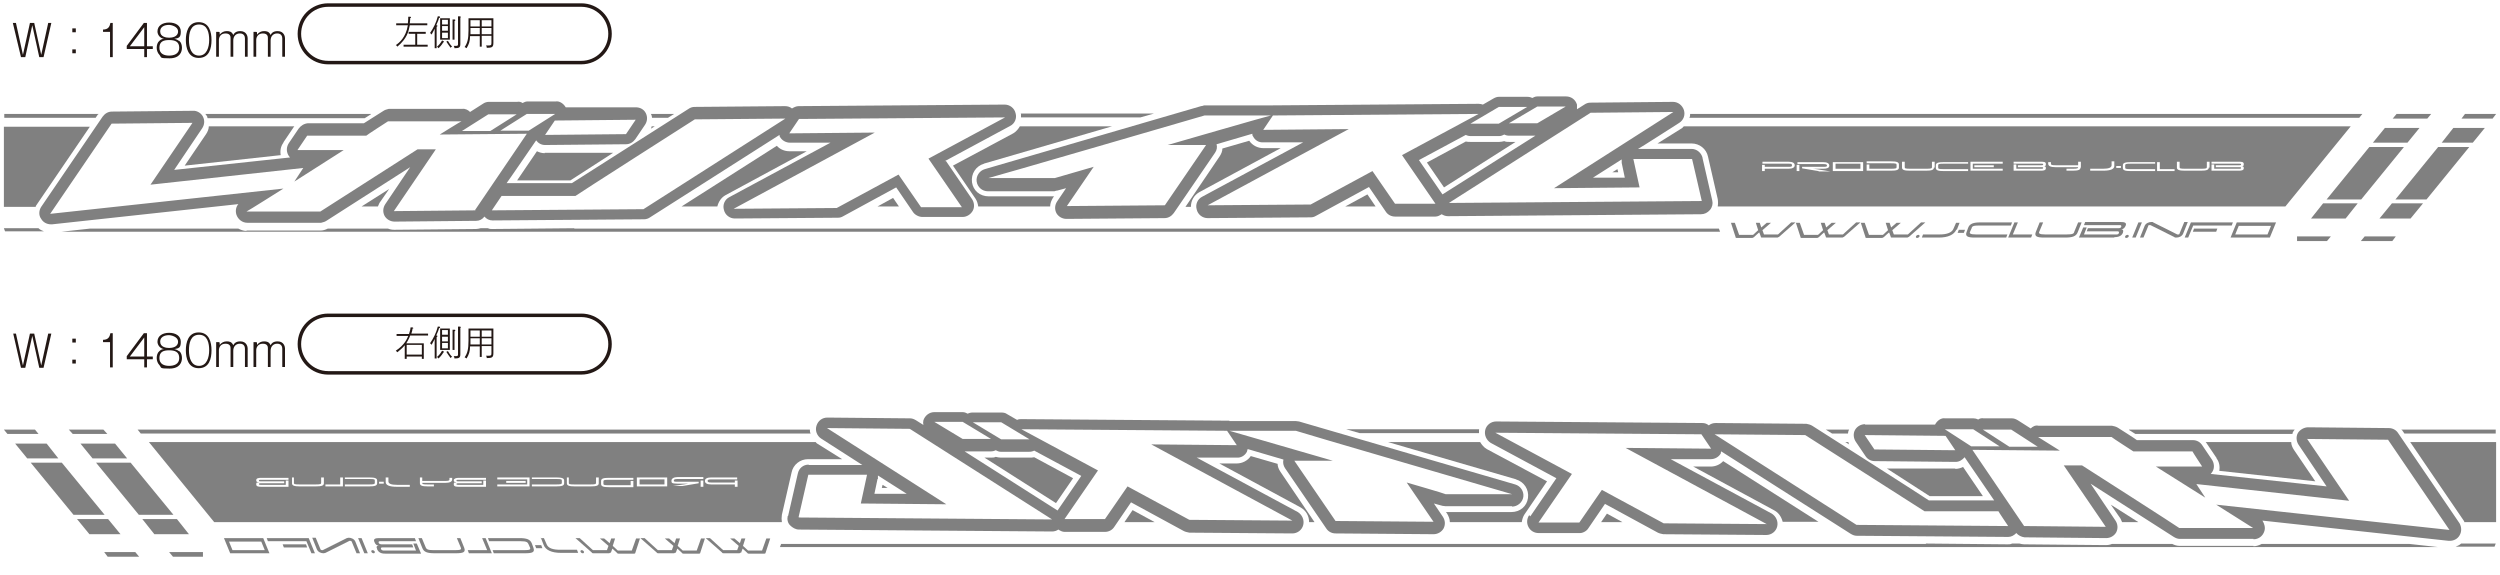 <?xml version="1.0" encoding="UTF-8"?>
<svg xmlns="http://www.w3.org/2000/svg" version="1.1" viewBox="0 0 643 147.8">
  <defs>
    <style>
      .cls-1 {
        fill: gray;
      }

      .cls-2 {
        fill: none;
        stroke: #231815;
        stroke-miterlimit: 10;
        stroke-width: .9px;
      }

      .cls-3 {
        fill: #231815;
      }
    </style>
  </defs>
  <!-- Generator: Adobe Illustrator 28.7.4, SVG Export Plug-In . SVG Version: 1.2.0 Build 166)  -->
  <g>
    <g id="_レイヤー_1" data-name="レイヤー_1">
      <g>
        <g>
          <path class="cls-3" d="M105.5,86.3c-.3.9-.8,1.6-1,2h4.5v4h-.5v-.6h-3.9v.6h-.5v-3.5c-.7.9-1.6,1.5-1.9,1.8-.2-.2-.3-.3-.4-.4,2.3-1.5,2.9-3.1,3.2-3.8h-3v-.5h3.2c.3-.9.4-1.4.4-1.7h.5c.1.1.2.1.2.2s0,.1-.2.1c0,.3-.1.7-.3,1.3h4.3v.5h-4.5ZM108.5,88.7h-3.9v2.5h3.9v-2.5Z"/>
          <path class="cls-3" d="M112.9,84.4c0,.3-.3,1-.7,1.9h.2s.1,0,.1.2c0,.1-.1.2-.2.2v5.5h-.5v-5c-.4.8-.7,1.3-.8,1.5-.1-.2-.2-.3-.4-.4.9-1.3,1.6-2.7,2-4.3h.5c0,.2.1.2.1.3,0,0,0,.1-.2.1ZM114.1,90.7s0,0-.1,0c-.4.7-.9,1.2-1.2,1.5,0,0-.3-.3-.4-.4.5-.4.9-.9,1.3-1.6l.4.2c0,0,.1,0,.1.1s0,0-.1,0ZM113.2,90v-5.5h2.5v5.5h-2.5ZM115.2,84.9h-1.5v1.2h1.5v-1.2ZM115.2,86.6h-1.5v1.2h1.5v-1.2ZM115.2,88.2h-1.5v1.4h1.5v-1.4ZM115.9,92.1c-.5-.7-.8-1.1-1.1-1.6l.4-.2c.3.5.6,1,1.1,1.5-.2,0-.3.2-.4.3ZM116.9,85.2v4.8h-.5v-5.2h.5c0,0,.2,0,.2.2s0,.1-.2.2ZM118.4,84.4v6.7c0,.9-.3,1.1-1.5,1.1,0-.2-.1-.4-.2-.6.1,0,.4,0,.6,0,.5,0,.5-.2.5-.5v-7.1h.5c0,0,.2,0,.2.2s-.2.2-.3.2Z"/>
          <path class="cls-3" d="M123.9,91.8h-.5v-2.7h-2.5c0,1.3-.3,2.1-.9,3.1-.2-.1-.2-.2-.5-.3.7-1,1-2,1-4.3v-3.1h6.4v6.3c0,1.1-.3,1.3-1.7,1.3,0-.3-.1-.5-.2-.6.2,0,.4,0,.6,0,.7,0,.8-.1.8-.7v-1.8h-2.5v2.7ZM123.4,87h-2.4v.6c0,.2,0,.6,0,1h2.4v-1.6ZM123.4,85h-2.4v1.6h2.4v-1.6ZM123.9,86.6h2.5v-1.6h-2.5v1.6ZM123.9,88.6h2.5v-1.6h-2.5v1.6Z"/>
        </g>
        <g>
          <path class="cls-3" d="M4.1,85.8l1.8,8.2,1.8-8.2h1.1l1.8,8.2,1.8-8.2h.8l-2,8.8h-1.1l-1.8-8.2-1.8,8.2h-1.1l-2-8.8h.8Z"/>
          <path class="cls-3" d="M18.6,88.1v-1h.9v1h-.9ZM18.6,93.5v-1h.9v1h-.9Z"/>
          <path class="cls-3" d="M29,94.5h-.7v-6.5h-1.8v-.6c1.3,0,1.7-.7,1.9-1.7h.6v8.8Z"/>
          <path class="cls-3" d="M37.8,91.7h1.5v.7h-1.5v2.1h-.7v-2.1h-4.5v-.8l4.4-5.9h.8v5.9ZM37.1,91.7v-4.9l-3.7,4.9h3.7Z"/>
          <path class="cls-3" d="M46.1,90.3c.5.4.7,1.1.7,1.8,0,1-.5,2.7-3.2,2.7s-2-.2-2.6-.9c-.4-.4-.7-1.1-.7-1.8s.2-1.4.7-1.8c.4-.4.8-.5,1.2-.5-1.2-.2-1.7-1.2-1.7-1.9,0-1.5,1.3-2.3,3-2.3s3,.8,3,2.3-.4,1.7-1.7,1.9c.3,0,.8.2,1.2.5ZM41,92.1c0,1.6,1.3,2,2.5,2s2.6-.4,2.6-2-1.1-2-2.6-2-2.5.4-2.5,2ZM41.2,87.9c0,1.4,1.6,1.6,2.3,1.6s2.3-.2,2.3-1.6-2-1.7-2.3-1.7-2.3,0-2.3,1.7Z"/>
          <path class="cls-3" d="M54.4,90.1c0,2.2-.6,4.6-3.3,4.6s-3.3-2.6-3.3-4.6.6-4.6,3.3-4.6,3.3,2.5,3.3,4.6ZM48.6,90.1c0,2,.6,4,2.6,4s2.6-2.2,2.6-4-.4-4-2.6-4-2.6,2.2-2.6,4Z"/>
          <path class="cls-3" d="M56.5,88.1v.6c.5-.6,1.1-.9,1.8-.9s1.3.1,1.7,1c.2-.4.6-1,1.8-1,1.7,0,1.9,1.5,1.9,1.8v4.8h-.7v-4.7c0-.5-.2-1.3-1.3-1.3s-1.7.8-1.7,1.8v4.2h-.7v-4.8c0-.3,0-1.2-1.3-1.2s-1.7,1-1.7,1.7v4.3h-.7v-6.4h.7Z"/>
          <path class="cls-3" d="M66.1,88.1v.6c.5-.6,1.1-.9,1.8-.9s1.3.1,1.7,1c.2-.4.6-1,1.8-1,1.7,0,1.9,1.5,1.9,1.8v4.8h-.7v-4.7c0-.5-.2-1.3-1.3-1.3s-1.7.8-1.7,1.8v4.2h-.7v-4.8c0-.3,0-1.2-1.3-1.2s-1.7,1-1.7,1.7v4.3h-.7v-6.4h.7Z"/>
        </g>
        <path class="cls-2" d="M156.9,88.5c0,4.1-3.3,7.4-7.4,7.4h-65.1c-4.1,0-7.4-3.3-7.4-7.4h0c0-4.1,3.3-7.4,7.4-7.4h65.1c4.1,0,7.4,3.3,7.4,7.4h0Z"/>
      </g>
      <g>
        <g>
          <path class="cls-3" d="M4.1,5.9l1.8,8.2,1.8-8.2h1.1l1.8,8.2,1.8-8.2h.8l-2,8.8h-1.1l-1.8-8.2-1.8,8.2h-1.1L3.3,5.9h.8Z"/>
          <path class="cls-3" d="M18.6,8.3v-1h.9v1h-.9ZM18.6,13.7v-1h.9v1h-.9Z"/>
          <path class="cls-3" d="M29,14.7h-.7v-6.5h-1.8v-.6c1.3,0,1.7-.7,1.9-1.7h.6v8.8Z"/>
          <path class="cls-3" d="M37.8,11.9h1.5v.7h-1.5v2.1h-.7v-2.1h-4.5v-.8l4.4-5.9h.8v5.9ZM37.1,11.9v-4.9l-3.7,4.9h3.7Z"/>
          <path class="cls-3" d="M46.1,10.5c.5.4.7,1.1.7,1.8,0,1-.5,2.7-3.2,2.7s-2-.2-2.6-.9c-.4-.4-.7-1.1-.7-1.8s.2-1.4.7-1.8c.4-.4.8-.5,1.2-.5-1.2-.2-1.7-1.2-1.7-1.9,0-1.5,1.3-2.3,3-2.3s3,.8,3,2.3-.4,1.7-1.7,1.9c.3,0,.8.2,1.2.5ZM41,12.3c0,1.6,1.3,2,2.5,2s2.6-.4,2.6-2-1.1-2-2.6-2-2.5.4-2.5,2ZM41.2,8.1c0,1.4,1.6,1.6,2.3,1.6s2.3-.2,2.3-1.6-2-1.7-2.3-1.7-2.3,0-2.3,1.7Z"/>
          <path class="cls-3" d="M54.4,10.3c0,2.2-.6,4.6-3.3,4.6s-3.3-2.6-3.3-4.6.6-4.6,3.3-4.6,3.3,2.5,3.3,4.6ZM48.6,10.3c0,2,.6,4,2.6,4s2.6-2.2,2.6-4-.4-4-2.6-4-2.6,2.2-2.6,4Z"/>
          <path class="cls-3" d="M56.5,8.3v.6c.5-.6,1.1-.9,1.8-.9s1.3.1,1.7,1c.2-.4.6-1,1.8-1,1.7,0,1.9,1.5,1.9,1.8v4.8h-.7v-4.7c0-.5-.2-1.3-1.3-1.3s-1.7.8-1.7,1.8v4.2h-.7v-4.8c0-.3,0-1.2-1.3-1.2s-1.7,1-1.7,1.7v4.3h-.7v-6.4h.7Z"/>
          <path class="cls-3" d="M66.1,8.3v.6c.5-.6,1.1-.9,1.8-.9s1.3.1,1.7,1c.2-.4.6-1,1.8-1,1.7,0,1.9,1.5,1.9,1.8v4.8h-.7v-4.7c0-.5-.2-1.3-1.3-1.3s-1.7.8-1.7,1.8v4.2h-.7v-4.8c0-.3,0-1.2-1.3-1.2s-1.7,1-1.7,1.7v4.3h-.7v-6.4h.7Z"/>
        </g>
        <path class="cls-2" d="M156.9,8.7c0,4.1-3.3,7.4-7.4,7.4h-65.1c-4.1,0-7.4-3.3-7.4-7.4h0c0-4.1,3.3-7.4,7.4-7.4h65.1c4.1,0,7.4,3.3,7.4,7.4h0Z"/>
        <g>
          <path class="cls-3" d="M105.4,6.5c-.3,1.6-.7,3.4-3.2,5.5-.1-.2-.2-.3-.4-.4.9-.6,2.6-2,3.1-5.1h-3v-.5h3c.1-.9.1-1.3.1-1.7h.5c0,0,.2,0,.2.2s-.1.1-.2.1c0,.3,0,.7-.1,1.4h4.5v.5h-4.6ZM103.8,12v-.5h3v-2.8h-1.7v-.5h4.4v.5h-2.2v2.8h2.7v.5h-6.2Z"/>
          <path class="cls-3" d="M112.9,4.6c0,.3-.3,1-.7,1.9h.2s.1,0,.1.2c0,.1-.1.1-.2.2v5.5h-.5v-5c-.4.8-.7,1.3-.8,1.5-.1-.2-.2-.3-.4-.4.9-1.3,1.6-2.7,2-4.3h.5c0,.2.1.2.1.3,0,0,0,.1-.2.1ZM114.1,10.9s0,0-.1,0c-.4.7-.9,1.2-1.2,1.5,0,0-.3-.3-.4-.4.5-.4.9-.9,1.3-1.6l.4.2c0,0,.1,0,.1.1s0,0-.1,0ZM113.2,10.2v-5.5h2.5v5.5h-2.5ZM115.2,5.1h-1.5v1.2h1.5v-1.2ZM115.2,6.7h-1.5v1.2h1.5v-1.2ZM115.2,8.4h-1.5v1.4h1.5v-1.4ZM115.9,12.3c-.5-.7-.8-1.1-1.1-1.6l.4-.2c.3.5.6,1,1.1,1.5-.2,0-.3.2-.4.3ZM116.9,5.4v4.8h-.5v-5.2h.5c0,0,.2,0,.2.2s0,.1-.2.2ZM118.4,4.6v6.7c0,.9-.3,1.1-1.5,1.1,0-.2-.1-.4-.2-.6.1,0,.4,0,.6,0,.5,0,.5-.2.5-.5v-7.1h.5c0,0,.2,0,.2.2s-.2.2-.3.2Z"/>
          <path class="cls-3" d="M123.9,12h-.5v-2.7h-2.5c0,1.3-.3,2.1-.9,3.1-.2-.1-.2-.2-.5-.3.7-1,1-2,1-4.3v-3.1h6.4v6.3c0,1.1-.3,1.3-1.7,1.3,0-.3-.1-.5-.2-.6.2,0,.4,0,.6,0,.7,0,.8-.1.8-.7v-1.8h-2.5v2.7ZM123.4,7.2h-2.4v.6c0,.2,0,.6,0,1h2.4v-1.6ZM123.4,5.2h-2.4v1.6h2.4v-1.6ZM123.9,6.8h2.5v-1.6h-2.5v1.6ZM123.9,8.8h2.5v-1.6h-2.5v1.6Z"/>
        </g>
      </g>
      <g>
        <path class="cls-1" d="M253,42.1l33-9.6h-23.7c-.4.7-1,1.4-1.7,1.8l-15.5,8.3,5.8,8.5c.4.6.6,1.3.7,2h18.5c0-.8.3-1.5.7-2.2l.3-.4h-16.8c-2.3,0-4-1.5-4.3-3.6-.3-2.2,1-4.2,3.1-4.8Z"/>
        <path class="cls-1" d="M100.1,48.6l-7.1,4.5h4.2c.1-.3.3-.6.4-.9l2.5-3.6Z"/>
        <path class="cls-1" d="M138.1,38.9l-5.1,7.5h13.7c0,0,11-7.1,11-7.1h-17.6c0,.1,0,.1,0,.1-.7,0-1.4-.2-2-.5Z"/>
        <path class="cls-1" d="M95.4,29.3h-42.6c.2.2.3.4.5.7,0,.1,0,.2.1.4h40.4l1.6-1Z"/>
        <path class="cls-1" d="M72.9,36.6l2.5-3.7c0-.1.2-.2.3-.4h-22c0,.7-.3,1.4-.7,2l-5.5,8.1,24.7-2.7c-.2-1.1,0-2.3.7-3.2Z"/>
        <polygon class="cls-1" points="353.8 53.1 351.7 50 346 53.1 353.8 53.1"/>
        <path class="cls-1" d="M324.9,38.1c-1.4,0-2.8-.7-3.6-1.9l-6.9,2c0,.7-.3,1.4-.7,2l-8.8,13h1.4c0-1.6.8-3,2.2-3.8l20.9-11.3h-4.5s0,0,0,0Z"/>
        <path class="cls-1" d="M388.2,36.5c-.5,0-.9,0-1.3-.2-.4.1-.9.2-1.3.2h-7.3c-.5,0-.9,0-1.3-.1l-10,5.4,4.4,6.4,18.4-11.7h-1.7Z"/>
        <polygon class="cls-1" points="414.7 44.3 416.2 44.3 416 43.5 414.7 44.3"/>
        <path class="cls-1" d="M167.6,32.5c0,.2-.1.4-.2.6l1-.6h-.8Z"/>
        <path class="cls-1" d="M147.7,58.7l-21.1.2h0c-.4,0-.7,0-1.1-.2h-1.9c-.4.1-.8.2-1.2.2l-21,.2h0c-.6,0-1.1-.1-1.6-.3h-15.5c-.6.3-1.2.5-1.9.5h-19c0,.1,0,.1,0,.1-.8,0-1.5-.3-2.1-.6H23.1l-7.3.8h426.6l-.3-.8H147.7Z"/>
        <path class="cls-1" d="M10,58.7H1l.3.8h10c-.5-.2-1-.4-1.4-.8Z"/>
        <path class="cls-1" d="M434.7,29.3c0,.3,0,.7-.2,1h172.3l.8-1h-173Z"/>
        <path class="cls-1" d="M9.2,53l13.9-20.4H1v20.6h8.2s0,0,0-.1Z"/>
        <path class="cls-1" d="M167.4,29.3c.2.3.3.7.3,1h4.1l1.6-1h-6Z"/>
        <polygon class="cls-1" points="229.7 50.9 225.7 53.1 231.2 53.1 229.7 50.9"/>
        <path class="cls-1" d="M186.6,50.2l20.9-11.3h-4.5s0,0,0,0c-1.2,0-2.4-.5-3.2-1.4l-24.5,15.6h9.2c.3-1.2,1-2.3,2.1-2.9Z"/>
        <path class="cls-1" d="M262.6,29.3s0,0,0,0c0,.3,0,.6,0,.9h30.7l3.5-1h-34.3Z"/>
        <path class="cls-1" d="M25,29.7c.1-.2.2-.3.4-.4H1.1v1h23.5l.4-.6Z"/>
        <path class="cls-1" d="M242.9,41.5l16.9-9.1c1.2-.6,1.8-2,1.4-3.3-.3-1.3-1.5-2.2-2.8-2.2h0l-53,.4c-.6,0-1.2.3-1.7.6-.5-.4-1.1-.6-1.8-.6h0l-23.3.2c-.5,0-1.1.2-1.5.5l-30,19.1h-16.8c0,.1,7.6-11,7.6-11,.5.7,1.3,1.2,2.3,1.2h0l20.8-.2c1,0,1.8-.5,2.4-1.3l2.5-3.7c.6-.9.7-2,.2-3s-1.5-1.5-2.6-1.5h-18c-.5-.9-1.6-1.7-2.6-1.5h-7.3c-.4,0-.8.2-1.2.4-.4-.3-.9-.4-1.4-.3h-7.3c-.5,0-1.1.2-1.5.5l-3.3,2.1c-.5-.5-1.2-.9-2-.8h-18.9c-.5.1-1.1.3-1.5.6l-4.9,3.1h-14.4c-1,.1-1.8.6-2.4,1.4l-2.5,3.7c-.6.9-.7,2-.2,3,.1.2.3.5.5.7l-29.8,3.2,7.2-10.7c.6-.9.7-2,.2-3s-1.7-1.6-2.6-1.5l-20.8.2c-1,0-1.8.5-2.4,1.3l-15.8,23.2c-.6.9-.7,2.2,0,3.1.5.9,1.5,1.4,2.5,1.4s.2,0,.3,0l47.9-5.2c-.6.7-.8,1.7-.5,2.7.4,1.2,1.5,2.1,2.8,2.1h19c.5-.1,1.1-.3,1.5-.6l21.4-13.7-6.4,9.5c-.6.9-.7,2-.2,3,.5.9,1.5,1.5,2.6,1.5h0l21-.2c.8,0,1.6-.4,2.1-1.1.5.6,1.2,1,2.1,1h0l39-.3c.5,0,1.1-.2,1.5-.5l33.3-21.2c0,.2,0,.4.1.5.5.9,1.5,1.5,2.6,1.5h10.4c0,0-26,14-26,14-1.2.6-1.8,2-1.4,3.3.3,1.3,1.5,2.2,2.8,2.2h0l26.5-.2c.5,0,.9-.1,1.4-.4l13.6-7.4,4.3,6.3c.5.8,1.6,1.3,2.4,1.3h10.4c1.1,0,2.1-.7,2.6-1.6s.4-2.1-.2-3l-6.7-9.8ZM163.5,30.8l-2.5,3.7-20.8.2,2.5-3.7,20.8-.2ZM135.5,29.3h7.3c0,0-6.8,4.3-6.8,4.3h-7.3c0,0,6.8-4.3,6.8-4.3ZM125.6,29.4h7.3c0,0-6.8,4.3-6.8,4.3h-7.3c0,0,6.8-4.3,6.8-4.3ZM122.3,54.1l-21,.2,10.8-15.9h-4.7s-25,16-25,16h-19c0,.1,9.5-5.9,9.5-5.9l-60,6.5,15.8-23.2,20.8-.2-10.8,15.9,39.3-4.3-2.3,3.5,12.7-8.1h-11.9c0,0,2.5-3.7,2.5-3.7h15.2c0-.1,5.6-3.7,5.6-3.7h18.9c0-.1-5.6,3.4-5.6,3.4l22.4-.2-13.3,19.6ZM165.5,53.8l-39,.3,2.5-3.7h19c0-.1,30.7-19.7,30.7-19.7l23.3-.2-36.5,23.3ZM236.9,53.3l-5.8-8.4-15.9,8.6-26.5.2,36.3-19.6-22,.2,2.5-3.7,53-.4-19.7,10.6,8.6,12.5h-10.4Z"/>
        <path class="cls-1" d="M437.9,40.6c-.3-1.3-1.5-2.3-2.8-2.3h-13.8c0,.1,10.6-6.7,10.6-6.7,1.1-.7,1.6-2,1.2-3.3-.4-1.2-1.5-2.1-2.8-2.1h0l-21.3.2c-.5,0-1.1.2-1.5.5l-1.9,1.2c0-.4,0-.8,0-1.2-.4-1.3-1.5-2.1-2.8-2.1h-7.4c-.5,0-.9.2-1.3.4-.4-.2-.8-.3-1.3-.3h-7.3c-.5,0-1,.2-1.5.5l-2.6,1.5c-.3-.1-.7-.2-1.1-.2h0l-52.9.4c0,0-.2,0-.3,0-.1,0-.2,0-.3,0h-17.1c-.3.1-.5.2-.8.2l-55.6,16.2c-1.4.4-2.3,1.8-2.1,3.2.2,1.4,1.4,2.5,2.9,2.5h17.1c.3-.1.5-.2.8-.2l2.2-.6-2.3,3.4c-.6.9-.7,2-.2,3,.5.9,1.5,1.5,2.6,1.5h0l25.2-.2c1,0,1.8-.5,2.4-1.3l10.6-15.5c.5-.7.6-1.5.4-2.2l9.2-2.7c0,.2,0,.5.2.7.5,1,1.5,1.6,2.6,1.5h10.3c0,0-26,14-26,14-1.2.6-1.8,2-1.4,3.3.3,1.3,1.5,2.2,2.8,2.2h0l26.5-.2c.5,0,.9-.1,1.4-.4l13.6-7.4,4.3,6.3c.5.8,1.4,1.3,2.4,1.3h10.4c.6,0,1.1-.3,1.6-.6.5.3,1,.5,1.6.5h0l65.1-.5c.9,0,1.7-.4,2.3-1.1s.8-1.6.6-2.4l-2.5-10.9ZM395.4,27.4h7.3c0,0-7.3,4.3-7.3,4.3h-7.3c0,0,7.3-4.3,7.3-4.3ZM385.5,27.5h7.3c0,0-7.3,4.3-7.3,4.3h-7.3c0,0,7.3-4.3,7.3-4.3ZM300.3,37.3h9.9c0,0-10.6,15.5-10.6,15.5l-25.2.2,6.9-10.1-10,2.9h-17.1c0,.1,55.6-16.1,55.6-16.1h17.1c0-.1-26.6,7.6-26.6,7.6ZM358.8,52.4l-5.8-8.4-15.9,8.6-26.5.2,36.3-19.6-22,.2,2.5-3.7,52.9-.4-19.7,10.6,8.6,12.5h-10.4ZM364.9,41.2l12.1-6.5c.4.2.8.3,1.3.3h7.3c.5,0,.9-.2,1.3-.4.4.2.8.3,1.3.3h6.7s-23.9,15.1-23.9,15.1l-6.1-8.9ZM372.5,52.3l36.6-23.3,21.3-.2-30.7,19.6,22-.2-1.6-7.3h15.1c0-.1,2.5,10.8,2.5,10.8l-65.1.5ZM418,45.7h-8.3c0,0,7.4-4.7,7.4-4.7,0,.3,0,.6,0,.9l.8,3.8Z"/>
        <g>
          <path class="cls-1" d="M452.3,59.9l-1.2,1.1c0,0-.3.2-.4.2h-4c-.2,0-.3,0-.3-.2l-1.2-3.7h1l1.1,3.1h3.6l1.3-1.2-.6-1.9h1l.4,1.2,1.4-1.2h1.1s-2.2,1.9-2.2,1.9l.4,1.1h3.6l3.4-3.1h1.1l-4.2,3.7c-.1,0-.3.2-.4.2h-4c-.2,0-.3,0-.3-.2l-.4-1.1Z"/>
          <path class="cls-1" d="M469,59.9l-1.2,1.1c0,0-.3.2-.4.2h-4c-.2,0-.3,0-.3-.2l-1.2-3.7h1l1.1,3.1h3.6l1.3-1.2-.6-1.9h1s.4,1.2.4,1.2l1.4-1.2h1.1s-2.2,1.9-2.2,1.9l.4,1.1h3.6l3.4-3.1h1.1s-4.2,3.7-4.2,3.7c-.1,0-.3.2-.4.2h-4c-.2,0-.3,0-.3-.2l-.4-1.1Z"/>
          <path class="cls-1" d="M485.7,59.9l-1.2,1.1c-.1,0-.3.2-.4.2h-4c-.2,0-.3,0-.3-.2l-1.2-3.7h1l1.1,3.1h3.6s1.3-1.2,1.3-1.2l-.6-1.9h1l.4,1.2,1.4-1.2h1.1s-2.2,1.9-2.2,1.9l.4,1.1h3.6l3.4-3.1h1.1s-4.2,3.7-4.2,3.7c-.1,0-.3.2-.4.2h-4c-.2,0-.3,0-.3-.2l-.4-1.1Z"/>
          <path class="cls-1" d="M493.1,61.2c-.3,0-.4-.2-.3-.4,0-.2.4-.4.6-.4s.4.2.3.4c0,.2-.4.4-.6.4Z"/>
          <path class="cls-1" d="M503.2,59c-.6,1.4-2.2,2.1-4.5,2.1h-4.4l.3-.8h4.3c1.9,0,3.1-.5,3.5-1.4l.7-1.6h.9s-.7,1.8-.7,1.8Z"/>
          <path class="cls-1" d="M505.1,59.9h-1.6s.3-.8.3-.8h1.6l-.3.8Z"/>
          <path class="cls-1" d="M505.8,59.7l.4-1.1c.4-1.1,1.4-1.4,3.2-1.4h8.1l-.3.8h-8.1c-1.6,0-1.9.2-2,.7l-.4.9c-.2.4,0,.7,1.5.7h8.1l-.3.8h-8.1c-1.8,0-2.5-.3-2.1-1.4Z"/>
          <path class="cls-1" d="M522.4,61.1h-5.9l1.6-3.9h.9l-1.3,3.1h5l-.3.8Z"/>
          <path class="cls-1" d="M523.6,59.7l1-2.5h.9l-1,2.4c-.2.4,0,.7,1.5.7h5.5c1.6,0,1.9-.2,2-.7l1-2.4h.9l-1,2.5c-.4,1.1-1.4,1.4-3.2,1.4h-5.5c-1.8,0-2.5-.3-2.1-1.4Z"/>
          <path class="cls-1" d="M543.8,61.1h-9.1l1.1-2.6h.9l-.7,1.8h8.4c.3,0,.5-.1.6-.4,0-.2,0-.4-.3-.4h-8l.3-.8h7.9c.3,0,.6-.1.7-.4,0-.2,0-.4-.3-.4h-9.3l.3-.8h9.1c.9,0,1.7.1,1.3,1-.3.6-.6.8-1.1.9.5,0,.6.3.4.9-.4,1-1.6,1.1-2.2,1.1Z"/>
          <path class="cls-1" d="M546.9,61.2c-.3,0-.4-.2-.3-.4,0-.2.4-.4.6-.4s.4.2.3.4c0,.2-.4.4-.6.4Z"/>
          <path class="cls-1" d="M549.3,61.1h-.9s1.6-3.9,1.6-3.9h.9l-1.6,3.9Z"/>
          <path class="cls-1" d="M551.6,58.1c.3-.7,1.1-1,1.7-1s.4,0,.5.1l6.2,3.1c0,0,.1,0,.2,0,.2,0,.4,0,.4-.3l1.2-2.9h.9s-1.2,3-1.2,3c-.3.7-1.1,1-1.7,1s-.4,0-.5-.1l-6.2-3.1c0,0-.1,0-.2,0-.2,0-.4,0-.4.3l-1.2,2.9h-.9s1.2-3,1.2-3Z"/>
          <path class="cls-1" d="M574,58h-9.9s-1.3,3.1-1.3,3.1h-.9s1.6-3.9,1.6-3.9h10.8l-.3.8ZM570,59.6h-6l.3-.8h6l-.3.8Z"/>
          <path class="cls-1" d="M583.8,61.1h-10.1l1.6-3.9h10.1s-1.6,3.9-1.6,3.9ZM583.2,60.3l.9-2.2h-8.3l-.9,2.2h8.3Z"/>
        </g>
        <polygon class="cls-1" points="639.1 32.9 631 32.9 628 36.7 636 36.7 639.1 32.9"/>
        <polygon class="cls-1" points="624.1 51.3 635.1 37.8 627.1 37.8 616.1 51.3 624.1 51.3"/>
        <polygon class="cls-1" points="622.3 32.9 613.4 32.9 610.3 36.7 619.2 36.7 622.3 32.9"/>
        <polygon class="cls-1" points="607.3 51.3 618.3 37.8 609.4 37.8 598.4 51.3 607.3 51.3"/>
        <polygon class="cls-1" points="625.3 29.3 616.4 29.3 615.4 30.5 624.3 30.5 625.3 29.3"/>
        <polygon class="cls-1" points="642 29.3 634 29.3 633.1 30.5 641.1 30.5 642 29.3"/>
        <polygon class="cls-1" points="597.5 52.3 594.4 56.2 603.3 56.2 606.4 52.3 597.5 52.3"/>
        <polygon class="cls-1" points="615.2 52.3 612 56.2 620 56.2 623.2 52.3 615.2 52.3"/>
        <polygon class="cls-1" points="607.2 62 615.3 62 616.2 60.8 608.2 60.8 607.2 62"/>
        <polygon class="cls-1" points="590.8 62 598.5 62 599.5 60.8 590.8 60.8 590.8 62"/>
        <g>
          <rect class="cls-1" x="472.1" y="42.1" width="6.4" height="1.3"/>
          <path class="cls-1" d="M433.1,32.5c-.2.1-.3.3-.4.4l-6.4,4h8.8c0,0,0,0,0,0,2,0,3.8,1.4,4.2,3.4l2.5,10.9c.1.6.1,1.3,0,1.9h146l16.8-20.6h-171.6ZM460,43.4h-6.1v.6h-.7v-1.6h.7v.5h6.1c.7,0,.9,0,.9-.4s-.3-.4-.9-.4h-6.7v-.5h6.7c1,0,1.6.3,1.6.9s-.6.9-1.6.9ZM462.8,44h-.7v-1.6h.7v1.6ZM467.7,44l-4.2-.7v-.4h5.4c.7,0,1,0,1-.3s-.2-.4-1-.4h-6.6v-.5h6.6c1,0,1.6.3,1.6.9s-.6.8-1.6.8c-1.7,0-2.2,0-2.7,0,.5,0,1,.1,4.6.7h-3ZM479.2,44h-7.8v-2.3h7.8v2.3ZM488.4,43.1c0,.6-.6.8-2,.8h-6.3v-1.6h.7v1.1h5.6c1.2,0,1.4-.1,1.4-.4v-.6c0-.3-.1-.4-1.4-.4h-6.3v-.5h6.3c1.4,0,2,.2,2,.8v.7ZM497.4,43.1c0,.6-.6.8-2,.8h-4.2c-1.4,0-2-.2-2-.8v-1.5h.7v1.4c0,.3.1.4,1.4.4h4.2c1.2,0,1.4-.1,1.4-.4v-1.4h.7v1.5ZM506.2,42.1h-6.3c-1.2,0-1.4.1-1.4.4v.6c0,.3.1.4,1.4.4h6.3v.5h-6.3c-1.4,0-2-.2-2-.8v-.7c0-.6.6-.8,2-.8h6.3v.5ZM515.1,42.1h-7.7v1.3h7.7v.5h-8.3v-2.3h8.3v.5ZM512.8,42.5v.5h-5v-.5h5ZM526.2,43.3c0,.6-.9.6-1.3.6h-7v-1.6h.7v1.1h6.5c.2,0,.4,0,.4-.2s-.1-.2-.4-.2h-6.1v-.5h6.1c.2,0,.4,0,.4-.2s-.1-.2-.4-.2h-7.2v-.5h7c.7,0,1.3,0,1.3.6s-.2.5-.6.5c.4,0,.6.2.6.5ZM535.1,43.1c0,.6-.6.8-2,.8h-1.6v-.5h1.6c1.2,0,1.4-.1,1.4-.4h0c0,0-5.8,0-5.8,0-1.3,0-1.9-.3-1.9-.9v-.4h.7v.4c0,.3.2.4,1.2.4h5.8v-.9h.7v1.5ZM543.8,42.7c0,.8-1,1.2-2.8,1.2h-3.4v-.5h3.3c1.5,0,2.2-.3,2.2-.9v-1h.7v1.1ZM545.5,43.2h-1.2v-.5h1.2v.5ZM554.3,42.1h-6.3c-1.2,0-1.4.1-1.4.4v.6c0,.3.1.4,1.4.4h6.3v.5h-6.3c-1.4,0-2-.2-2-.8v-.7c0-.6.6-.8,2-.8h6.3v.5ZM559.3,44h-4.5v-2.3h.7v1.8h3.8v.5ZM568.1,43.1c0,.6-.6.8-2,.8h-4.2c-1.4,0-2-.2-2-.8v-1.5h.7v1.4c0,.3.1.4,1.4.4h4.2c1.2,0,1.4-.1,1.4-.4v-1.4h.7v1.5ZM577.1,43.3c0,.6-.9.6-1.3.6h-7v-1.6h.7v1.1h6.5c.2,0,.4,0,.4-.2s-.1-.2-.4-.2h-6.1v-.5h6.1c.2,0,.4,0,.4-.2s-.1-.2-.4-.2h-7.2v-.5h7c.7,0,1.3,0,1.3.6s-.2.5-.6.5c.4,0,.6.2.6.5Z"/>
        </g>
      </g>
      <g>
        <path class="cls-1" d="M390,123.3l-33-9.6h23.7c.4.7,1,1.4,1.7,1.8l15.5,8.3-5.8,8.5c-.4.6-.6,1.3-.7,2h-18.5c0-.8-.3-1.5-.7-2.2l-.3-.4h16.8c2.3,0,4-1.5,4.3-3.6.3-2.2-1-4.2-3.1-4.8Z"/>
        <path class="cls-1" d="M542.9,129.8l7.1,4.5h-4.2c-.1-.3-.3-.6-.4-.9l-2.5-3.6Z"/>
        <path class="cls-1" d="M504.9,120.1l5.1,7.5h-13.7c0,0-11-7.1-11-7.1h17.6c0,.1,0,.1,0,.1.7,0,1.4-.2,2-.5Z"/>
        <path class="cls-1" d="M547.6,110.5h42.6c-.2.2-.3.4-.5.7,0,.1,0,.2-.1.4h-40.4s-1.6-1-1.6-1Z"/>
        <path class="cls-1" d="M570.1,117.8l-2.5-3.7c0-.1-.2-.2-.3-.4h22c0,.7.3,1.4.7,2l5.5,8.1-24.7-2.7c.2-1.1,0-2.3-.7-3.2Z"/>
        <polygon class="cls-1" points="289.2 134.3 291.3 131.2 297 134.3 289.2 134.3"/>
        <path class="cls-1" d="M318.1,119.2c1.4,0,2.8-.7,3.6-1.9l6.9,2c0,.7.3,1.4.7,2l8.8,13h-1.4c0-1.6-.8-3-2.2-3.8l-20.9-11.3h4.5s0,0,0,0Z"/>
        <path class="cls-1" d="M254.8,117.7c.5,0,.9,0,1.3-.2.4.1.9.2,1.3.2h7.3c.5,0,.9,0,1.3-.1l10,5.4-4.4,6.4-18.4-11.7h1.7Z"/>
        <polygon class="cls-1" points="228.3 125.5 226.8 125.5 227 124.7 228.3 125.5"/>
        <path class="cls-1" d="M475.4,113.7c0,.2.1.4.2.6l-1-.6h.8Z"/>
        <path class="cls-1" d="M495.3,139.8l21.1.2h0c.4,0,.7,0,1.1-.2h1.9c.4.1.8.2,1.2.2l21,.2h0c.6,0,1.1-.1,1.6-.3h15.5c.6.3,1.2.5,1.9.5h19c0,.1,0,.1,0,.1.8,0,1.5-.3,2.1-.6h38s7.3.8,7.3.8H200.6s.3-.8.3-.8h294.5Z"/>
        <path class="cls-1" d="M633,139.8h8.9s-.3.8-.3.8h-10c.5-.2,1-.4,1.4-.8Z"/>
        <path class="cls-1" d="M208.3,110.5c0,.3,0,.7.2,1H36.2s-.8-1-.8-1h173Z"/>
        <path class="cls-1" d="M633.8,134.1l-13.9-20.4h22.1v20.6h-8.2s0,0,0-.1Z"/>
        <path class="cls-1" d="M475.6,110.5c-.2.3-.3.7-.3,1h-4.1s-1.6-1-1.6-1h6Z"/>
        <polygon class="cls-1" points="413.3 132.1 417.3 134.3 411.8 134.3 413.3 132.1"/>
        <path class="cls-1" d="M456.4,131.3l-20.9-11.3h4.5s0,0,0,0c1.2,0,2.4-.5,3.2-1.4l24.5,15.6h-9.2c-.3-1.2-1-2.3-2.1-2.9Z"/>
        <path class="cls-1" d="M380.4,110.5s0,0,0,0c0,.3,0,.6,0,.9h-30.7s-3.5-1-3.5-1h34.3Z"/>
        <path class="cls-1" d="M618,110.9c-.1-.2-.2-.3-.4-.4h24.3v1h-23.5s-.4-.6-.4-.6Z"/>
        <path class="cls-1" d="M393.3,132.5c-.6.9-.7,2-.2,3s1.5,1.6,2.6,1.6h10.4c.8.1,1.9-.4,2.4-1.2l4.3-6.3,13.6,7.4c.4.2.9.3,1.4.4l26.5.2h0c1.3,0,2.5-.9,2.8-2.2.3-1.3-.3-2.6-1.4-3.3l-26-14h10.3c0,0,0,0,0,0,1.1,0,2.1-.6,2.6-1.5,0-.2,0-.4.1-.5l33.3,21.2c.5.3,1,.5,1.5.5l39,.3h0c.8,0,1.5-.4,2.1-1,.5.6,1.3,1,2.1,1.1l21,.2h0c1.1,0,2.1-.6,2.6-1.5.5-1,.4-2.1-.2-3l-6.4-9.5,21.4,13.7c.5.3,1,.5,1.5.5h19c0,.1,0,.1,0,.1,1.3,0,2.4-.8,2.8-2.1.3-.9,0-1.9-.5-2.7l47.9,5.2c.1,0,.2,0,.3,0,1,0,2-.5,2.5-1.4.6-1,.5-2.2,0-3.1l-15.8-23.2c-.5-.8-1.4-1.3-2.4-1.3l-20.8-.2c-.9,0-2.1.6-2.6,1.5s-.4,2.1.2,3l7.2,10.7-29.8-3.2c.2-.2.3-.4.5-.7.5-.9.4-2.1-.2-3l-2.5-3.7c-.5-.8-1.4-1.3-2.4-1.3h-14.4c0-.1-4.9-3.2-4.9-3.2-.5-.3-1-.4-1.5-.5h-18.9c-.8-.2-1.5.2-2,.7l-3.3-2.1c-.5-.3-1-.5-1.5-.5h-7.3c-.5-.1-1,0-1.4.3-.4-.2-.8-.3-1.2-.3h-7.3c-1-.2-2.1.6-2.6,1.6h-18c0-.1,0-.1,0-.1-1.1,0-2.1.6-2.6,1.5s-.4,2.1.2,3l2.5,3.7c.5.8,1.4,1.3,2.4,1.3l20.8.2h0c.9,0,1.7-.5,2.3-1.2l7.6,11.1h-16.8c0-.1-30-19.2-30-19.2-.5-.3-1-.4-1.5-.5l-23.3-.2h0c-.7,0-1.3.2-1.8.6-.5-.4-1-.6-1.7-.6l-53-.4h0c-1.3,0-2.5.9-2.8,2.2-.3,1.3.3,2.6,1.4,3.3l16.9,9.1-6.7,9.8ZM500.4,112.1l2.5,3.7-20.8-.2-2.5-3.7,20.8.2ZM514.3,114.8h-7.3c0,0-6.8-4.4-6.8-4.4h7.3c0,0,6.8,4.4,6.8,4.4ZM524.1,114.9h-7.3c0,0-6.8-4.4-6.8-4.4h7.3c0,0,6.8,4.4,6.8,4.4ZM507.4,115.7l22.4.2-5.6-3.5h18.9c0,.1,5.6,3.7,5.6,3.7h15.2c0,.1,2.5,3.9,2.5,3.9h-11.9c0,0,12.7,8,12.7,8l-2.3-3.5,39.3,4.3-10.8-15.9,20.8.2,15.8,23.2-60-6.5,9.5,6h-19c0-.1-25-16.1-25-16.1h-4.7s10.8,15.8,10.8,15.8l-21-.2-13.3-19.6ZM441,111.7l23.3.2,30.7,19.6h19c0,.1,2.5,3.8,2.5,3.8l-39-.3-36.5-23.3ZM395.7,134.4l8.6-12.5-19.7-10.6,53,.4,2.5,3.7-22-.2,36.3,19.6-26.5-.2-15.9-8.6-5.8,8.4h-10.4Z"/>
        <path class="cls-1" d="M202.6,132.7c-.2.9,0,1.8.6,2.4s1.4,1.1,2.3,1.1l65.1.5h0c.6,0,1.2-.2,1.6-.5.5.3,1,.6,1.6.6h10.4c0,0,0,0,0,0,1,0,1.9-.5,2.4-1.3l4.3-6.3,13.6,7.4c.4.2.9.3,1.4.4l26.5.2h0c1.3,0,2.5-.9,2.8-2.2.3-1.3-.3-2.6-1.4-3.3l-26-14h10.3c1,.1,2.1-.5,2.6-1.5.1-.2.1-.5.2-.7l9.2,2.7c-.2.8,0,1.6.4,2.2l10.6,15.5c.5.8,1.4,1.3,2.4,1.3l25.2.2h0c1.1,0,2.1-.6,2.6-1.5.5-1,.4-2.1-.2-3l-2.3-3.4,2.2.6c.3,0,.5.1.8.1h17.1c0,.1,0,.1,0,.1,1.4,0,2.7-1.1,2.9-2.5.2-1.4-.7-2.8-2.1-3.2l-55.6-16.2c-.3,0-.5-.1-.8-.1h-17.1c0-.1,0-.1,0-.1-.1,0-.2,0-.3,0,0,0-.2,0-.3,0l-52.9-.4h0c-.4,0-.7,0-1.1.2l-2.6-1.5c-.4-.3-.9-.4-1.5-.4h-7.3c0,0,0,0,0,0-.5,0-.9.1-1.3.3-.4-.2-.8-.4-1.3-.4h-7.3c0,0,0,0,0,0-1.3,0-2.4.9-2.8,2.1-.1.4-.1.8,0,1.2l-1.9-1.2c-.5-.3-1-.5-1.5-.5l-21.3-.2h0c-1.3,0-2.4.8-2.8,2.1-.4,1.2.1,2.6,1.2,3.3l10.6,6.8h-13.8c0-.1,0-.1,0-.1-1.4,0-2.5.9-2.8,2.3l-2.5,10.9ZM254.9,112.9h-7.3c0,0-7.3-4.4-7.3-4.4h7.3c0,0,7.3,4.4,7.3,4.4ZM264.8,113h-7.3c0,0-7.3-4.4-7.3-4.4h7.3c0,0,7.3,4.4,7.3,4.4ZM316.2,110.8h17.1c0,.1,55.6,16.3,55.6,16.3h-17.1c0-.1-10-3-10-3l6.9,10.1-25.2-.2-10.6-15.5h9.9c0,0-26.6-7.7-26.6-7.7ZM273.8,133.5l8.6-12.5-19.7-10.6,52.9.4,2.5,3.7-22-.2,36.3,19.6-26.5-.2-15.9-8.6-5.8,8.4h-10.4ZM272,131.3l-23.9-15.2h6.7s0,0,0,0c.5,0,.9-.1,1.3-.3.4.2.8.4,1.3.4h7.3c0,0,0,0,0,0,.5,0,.9-.1,1.3-.3l12.1,6.5-6.1,8.9ZM205.4,133l2.5-10.9h15.1c0,.1-1.6,7.4-1.6,7.4l22,.2-30.7-19.6,21.3.2,36.6,23.3-65.1-.5ZM225.8,123.2c0-.3,0-.6,0-.9l7.4,4.7h-8.3c0,0,.8-3.8.8-3.8Z"/>
        <g>
          <path class="cls-1" d="M190.4,142.1c0,.1-.1.2-.3.2h-4c-.1,0-.3,0-.4-.2l-4.2-3.7h1.1s3.4,3.1,3.4,3.1h3.6s.4-1.1.4-1.1l-2.2-1.9h1.1s1.4,1.2,1.4,1.2l.4-1.2h1s-.6,1.9-.6,1.9l1.3,1.2h3.6s1.1-3.1,1.1-3.1h1s-1.2,3.7-1.2,3.7c0,.1-.1.2-.3.2h-4c-.1,0-.3,0-.4-.2l-1.2-1.1-.4,1.1Z"/>
          <path class="cls-1" d="M173.6,142.1c0,.1-.1.2-.3.2h-4c-.1,0-.3,0-.4-.2l-4.2-3.7h1.1s3.4,3.1,3.4,3.1h3.6s.4-1.1.4-1.1l-2.2-1.9h1.1s1.4,1.2,1.4,1.2l.4-1.2h1s-.6,1.9-.6,1.9l1.3,1.2h3.6s1.1-3.1,1.1-3.1h1s-1.2,3.7-1.2,3.7c0,.1-.1.2-.3.2h-4c-.1,0-.3,0-.4-.2l-1.2-1.1-.4,1.1Z"/>
          <path class="cls-1" d="M156.9,142.1c0,.1-.1.2-.3.2h-4c-.1,0-.3,0-.4-.2l-4.2-3.7h1.1s3.4,3.1,3.4,3.1h3.6s.4-1.1.4-1.1l-2.2-1.9h1.1s1.4,1.2,1.4,1.2l.4-1.2h1s-.6,1.9-.6,1.9l1.3,1.2h3.6s1.1-3.1,1.1-3.1h1s-1.2,3.7-1.2,3.7c0,.1-.1.2-.3.2h-4c-.1,0-.3,0-.4-.2l-1.2-1.1-.4,1.1Z"/>
          <path class="cls-1" d="M149.3,141.9c0-.2,0-.4.3-.4s.5.2.6.4c0,.2,0,.4-.3.4s-.5-.2-.6-.4Z"/>
          <path class="cls-1" d="M139,138.4h.9s.7,1.6.7,1.6c.4,1,1.6,1.4,3.5,1.4h4.3s.3.8.3.8h-4.4c-2.4,0-4-.7-4.5-2.1l-.7-1.8Z"/>
          <path class="cls-1" d="M137.6,140.2h1.6s.3.8.3.8h-1.6s-.3-.8-.3-.8Z"/>
          <path class="cls-1" d="M135.1,142.3h-8.1s-.3-.8-.3-.8h8.1c1.6,0,1.7-.2,1.5-.7l-.4-.9c-.2-.4-.4-.7-2-.7h-8.1s-.3-.8-.3-.8h8.1c1.8,0,2.8.3,3.2,1.4l.4,1.1c.4,1.1-.2,1.4-2.1,1.4Z"/>
          <path class="cls-1" d="M120.3,141.5h5s-1.3-3.1-1.3-3.1h.9s1.6,3.9,1.6,3.9h-5.9s-.3-.8-.3-.8Z"/>
          <path class="cls-1" d="M117.3,142.3h-5.5c-1.9,0-2.8-.3-3.2-1.4l-1-2.5h.9s1,2.4,1,2.4c.2.4.4.7,2,.7h5.5c1.6,0,1.7-.2,1.5-.7l-1-2.4h.9s1,2.5,1,2.5c.4,1.1-.2,1.4-2.1,1.4Z"/>
          <path class="cls-1" d="M97,141.2c-.3-.6-.1-.8.4-.9-.5,0-.8-.2-1.1-.9-.4-.9.4-1,1.3-1h9.1s.3.8.3.8h-9.3c-.3,0-.4.2-.3.4,0,.2.4.4.7.4h7.9s.3.8.3.8h-8c-.3,0-.4.2-.3.4,0,.2.4.4.6.4h8.4s-.7-1.8-.7-1.8h.9s1.1,2.6,1.1,2.6h-9.1c-.6,0-1.7,0-2.2-1.1Z"/>
          <path class="cls-1" d="M95.5,141.9c0-.2,0-.4.3-.4s.5.2.6.4c0,.2,0,.4-.3.4s-.5-.2-.6-.4Z"/>
          <path class="cls-1" d="M92.1,138.4h.9s1.6,3.9,1.6,3.9h-.9s-1.6-3.9-1.6-3.9Z"/>
          <path class="cls-1" d="M92.6,142.3h-.9s-1.2-2.9-1.2-2.9c0-.2-.3-.3-.4-.3s-.2,0-.2,0l-6.2,3.1c-.1,0-.3.1-.5.1-.6,0-1.4-.3-1.7-1l-1.2-3h.9s1.2,2.9,1.2,2.9c0,.2.3.3.4.3s.2,0,.2,0l6.2-3.1c.1,0,.3-.1.5-.1.6,0,1.4.3,1.7,1l1.2,3Z"/>
          <path class="cls-1" d="M68.6,138.4h10.8s1.6,3.9,1.6,3.9h-.9s-1.3-3.1-1.3-3.1h-9.9s-.3-.8-.3-.8ZM72.7,140h6s.3.8.3.8h-6s-.3-.8-.3-.8Z"/>
          <path class="cls-1" d="M57.6,138.4h10.1s1.6,3.9,1.6,3.9h-10.1s-1.6-3.9-1.6-3.9ZM68.1,141.5l-.9-2.2h-8.3s.9,2.2.9,2.2h8.3Z"/>
        </g>
        <polygon class="cls-1" points="3.9 114.1 12 114.1 15 117.9 7 117.9 3.9 114.1"/>
        <polygon class="cls-1" points="18.9 132.4 7.9 119 15.9 119 26.9 132.4 18.9 132.4"/>
        <polygon class="cls-1" points="20.7 114.1 29.6 114.1 32.7 117.9 23.8 117.9 20.7 114.1"/>
        <polygon class="cls-1" points="35.7 132.4 24.7 119 33.6 119 44.6 132.4 35.7 132.4"/>
        <polygon class="cls-1" points="17.7 110.5 26.6 110.5 27.6 111.6 18.7 111.6 17.7 110.5"/>
        <polygon class="cls-1" points="1 110.5 9 110.5 9.9 111.6 1.9 111.6 1 110.5"/>
        <polygon class="cls-1" points="45.5 133.5 48.6 137.4 39.7 137.4 36.6 133.5 45.5 133.5"/>
        <polygon class="cls-1" points="27.8 133.5 31 137.4 23 137.4 19.8 133.5 27.8 133.5"/>
        <polygon class="cls-1" points="35.8 143.2 27.7 143.2 26.8 142 34.8 142 35.8 143.2"/>
        <polygon class="cls-1" points="52.2 143.2 44.5 143.2 43.5 142 52.2 142 52.2 143.2"/>
        <g>
          <rect class="cls-1" x="164.5" y="123.3" width="6.4" height="1.3"/>
          <path class="cls-1" d="M38.3,113.7l16.8,20.6h146c-.1-.6-.1-1.2,0-1.9l2.5-10.9c.4-2,2.2-3.4,4.2-3.4h8.8c0,0-6.4-4-6.4-4-.2-.1-.3-.3-.4-.4H38.3ZM181.3,123.7c0-.6.6-.9,1.6-.9h6.7v.5h-6.7c-.7,0-.9.1-.9.4s.3.4.9.4h6.1s0-.5,0-.5h.7v1.6h-.7v-.6s-6.1,0-6.1,0c-1,0-1.6-.3-1.6-.9ZM180.2,123.6h.7v1.6h-.7v-1.6ZM172.4,125.1c3.6-.5,4.1-.6,4.6-.7-.5,0-1,0-2.7,0s-1.6-.3-1.6-.8.6-.9,1.6-.9h6.6v.5h-6.6c-.7,0-1,.1-1,.4s.2.3,1,.3h5.4v.4s-4.2.7-4.2.7h-3ZM163.8,122.8h7.8v2.3h-7.8v-2.3ZM154.6,123.7c0-.6.6-.8,2-.8h6.3v.5h-6.3c-1.2,0-1.4.1-1.4.4v.6c0,.3.1.4,1.4.4h5.6s0-1.1,0-1.1h.7v1.6h-6.3c-1.4,0-2-.2-2-.8v-.7ZM145.6,122.8h.7v1.4c0,.3.1.4,1.4.4h4.2c1.2,0,1.4-.1,1.4-.4v-1.4h.7v1.5c0,.6-.6.8-2,.8h-4.2c-1.4,0-2-.2-2-.8v-1.5ZM136.8,122.8h6.3c1.4,0,2,.2,2,.8v.7c0,.6-.6.8-2,.8h-6.3v-.5h6.3c1.2,0,1.4-.1,1.4-.4v-.6c0-.3-.1-.4-1.4-.4h-6.3v-.5ZM127.9,122.8h8.3v2.3h-8.3v-.5h7.7s0-1.3,0-1.3h-7.7v-.5ZM135.2,123.7v.5h-5v-.5h5ZM117.3,124c-.4,0-.6-.1-.6-.5s.6-.6,1.3-.6h7v.5h-7.2c-.2,0-.4,0-.4.2s.2.2.4.2h6.1v.5h-6.1c-.2,0-.4,0-.4.2s.2.2.4.2h6.5s0-1.1,0-1.1h.7v1.6h-7c-.5,0-1.3,0-1.3-.6s.2-.5.6-.5ZM107.9,122.8h.7v.9s5.8,0,5.8,0c1,0,1.2-.1,1.2-.4v-.4h.7v.4c0,.6-.6.9-1.9.9h-5.8s0,0,0,0c0,.3.1.4,1.4.4h1.6v.5h-1.6c-1.4,0-2-.2-2-.8v-1.5ZM99.2,122.8h.7v1c0,.6.7.9,2.2.9h3.3v.5h-3.4c-1.8,0-2.8-.4-2.8-1.2v-1.1ZM97.5,123.9h1.2v.5h-1.2v-.5ZM88.7,122.8h6.3c1.4,0,2,.2,2,.8v.7c0,.6-.6.8-2,.8h-6.3v-.5h6.3c1.2,0,1.4-.1,1.4-.4v-.6c0-.3-.1-.4-1.4-.4h-6.3v-.5ZM83.7,124.6h3.8s0-1.8,0-1.8h.7v2.3h-4.5v-.5ZM74.9,122.8h.7v1.4c0,.3.1.4,1.4.4h4.2c1.2,0,1.4-.1,1.4-.4v-1.4h.7v1.5c0,.6-.6.8-2,.8h-4.2c-1.4,0-2-.2-2-.8v-1.5ZM66.5,124c-.4,0-.6-.1-.6-.5,0-.5.6-.6,1.3-.6h7v.5h-7.2c-.2,0-.4,0-.4.2s.2.2.4.2h6.1v.5h-6.1c-.2,0-.4,0-.4.2s.2.2.4.2h6.5s0-1.1,0-1.1h.7v1.6h-7c-.5,0-1.3,0-1.3-.6s.2-.5.6-.5Z"/>
        </g>
      </g>
    </g>
  </g>
</svg>